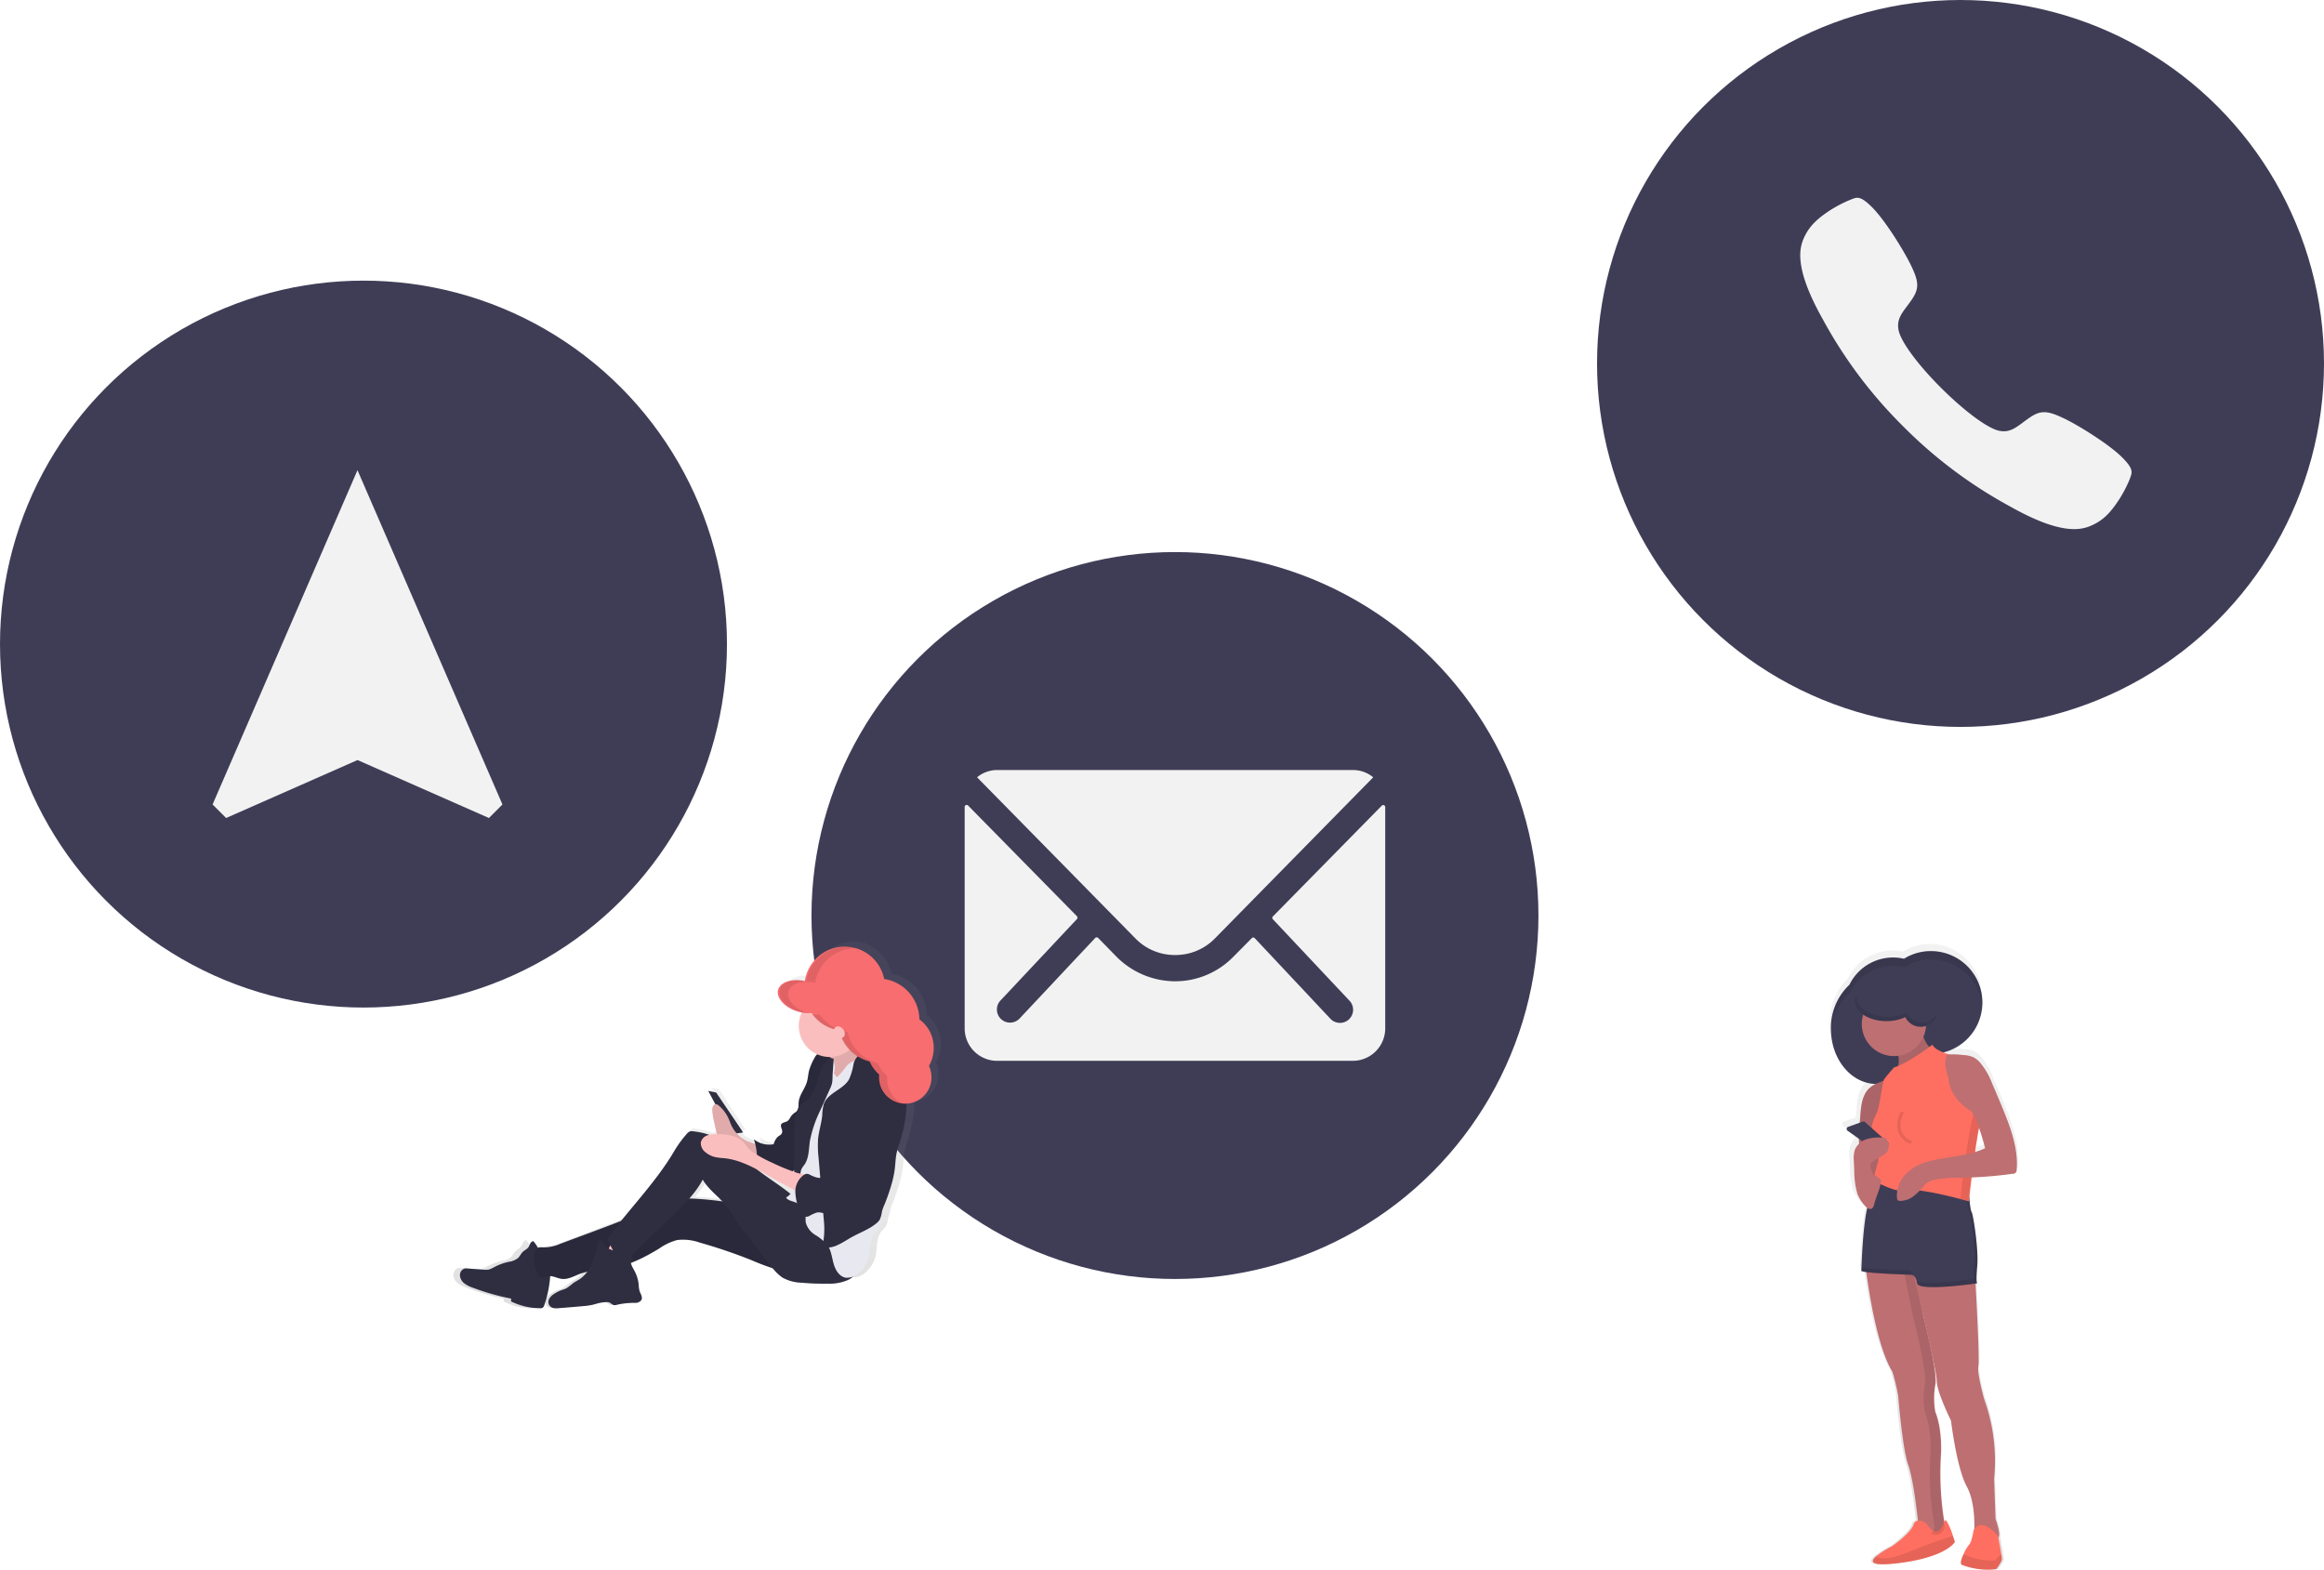 <svg xmlns="http://www.w3.org/2000/svg" xmlns:xlink="http://www.w3.org/1999/xlink" width="723.754" height="488.857" viewBox="0 0 723.754 488.857"><defs><linearGradient id="a" x1="0.5" y1="1" x2="0.5" gradientUnits="objectBoundingBox"><stop offset="0" stop-color="gray" stop-opacity="0.251"/><stop offset="0.54" stop-color="gray" stop-opacity="0.122"/><stop offset="1" stop-color="gray" stop-opacity="0.102"/></linearGradient><linearGradient id="b" x1="0.5" y1="1" x2="0.5" y2="-0.001" xlink:href="#a"/></defs><g transform="translate(-182.452 -125.88)"><circle cx="113.198" cy="113.198" r="113.198" transform="translate(679.811 125.88)" fill="#3f3d56"/><path d="M886.356,436.038c-3.941-3.941-13.419-9.886-18.119-12.106-5.424-2.6-7.418-2.559-11.256.215-3.193,2.265-5.266,4.45-8.935,3.646s-10.939-6.285-17.972-13.295-12.491-14.235-13.272-17.96,1.37-5.753,3.658-8.946c2.763-3.839,2.842-5.832.215-11.256-2.265-4.7-8.142-14.155-12.117-18.119s-4.835-3.092-7.01-2.265a40.537,40.537,0,0,0-6.421,3.4c-3.941,2.639-6.149,4.835-7.7,8.142s-3.307,9.444,5.719,25.514a142.336,142.336,0,0,0,25.027,33.373h0a142.549,142.549,0,0,0,33.486,25.072c16.058,9.06,22.207,7.259,25.514,5.719s5.5-3.726,8.131-7.7a40.013,40.013,0,0,0,3.4-6.421C889.448,440.873,890.331,439.99,886.356,436.038Z" transform="translate(-43.07 -167.766)" fill="#f2f2f2"/><circle cx="113.198" cy="113.198" r="113.198" transform="translate(435.169 297.817)" fill="#3f3d56"/><path d="M674.119,522.468l-33.894,34.483a.611.611,0,0,0,0,.883l23.781,25.287a4.092,4.092,0,1,1-5.787,5.787l-23.657-25.2a.645.645,0,0,0-.906,0l-5.764,5.82a25.332,25.332,0,0,1-18.119,7.621,25.888,25.888,0,0,1-18.436-7.836l-5.537-5.662a.646.646,0,0,0-.906,0l-23.6,25.14a4.092,4.092,0,1,1-5.786-5.787l23.69-25.23a.679.679,0,0,0,0-.883L545.3,522.412a.623.623,0,0,0-1.064.441v69a10.1,10.1,0,0,0,10.067,10.067H665.139a10.1,10.1,0,0,0,10.067-10.067V522.91a.623.623,0,0,0-1.087-.442Z" transform="translate(-61.36 -145.653)" fill="#f2f2f2"/><path d="M609.288,570.237a17.145,17.145,0,0,0,12.366-5.1l49.363-50.246a9.853,9.853,0,0,0-6.229-2.265H553.878a9.784,9.784,0,0,0-6.228,2.265l49.374,50.246A17.077,17.077,0,0,0,609.288,570.237Z" transform="translate(-60.911 -146.924)" fill="#f2f2f2"/><circle cx="113.198" cy="113.198" r="113.198" transform="translate(182.452 213.281)" fill="#3f3d56"/><path d="M370.127,430.16,325,534.276l4.213,4.213,40.926-18.051,40.926,18.051,4.213-4.213Z" transform="translate(-76.346 -157.845)" fill="#f2f2f2"/><path d="M847.251,609.63q-1.54-3.76-3.159-7.5a22.256,22.256,0,0,0-3.862-6.67,7.063,7.063,0,0,0-2.265-1.7,9.654,9.654,0,0,0-2.956-.589,23.588,23.588,0,0,0-4.643-.124c-.6-.181-1.28-.419-1.948-.691a16.171,16.171,0,0,0,12.049-15v-.691A16.137,16.137,0,0,0,824.4,560.46a15.855,15.855,0,0,0-8.437,2.412,15.14,15.14,0,0,0-16.986,8.187,18.719,18.719,0,0,0-5.775,13.929v.714c.294,8.8,5.979,15.854,13.159,16.568a7.54,7.54,0,0,0-2.084,1.393c-2.2,2.118-2.559,5.481-2.8,8.539l-.17,2.265-3.805,1.359a.7.7,0,0,0-.17,1.234l3.635,2.593v.645a2.828,2.828,0,0,0,.068.736,5.2,5.2,0,0,0-1.4,2,9.264,9.264,0,0,0-.328,3.669l.136,3.16a24.812,24.812,0,0,0,.962,7.032c.476,1.4,2.537,4.79,4.02,4.813-1.37,6.228-1.733,19.365-1.733,19.365-.17.17.306.328,1.132.464.815,6.251,3.477,23.781,8.2,31.493a66.368,66.368,0,0,1,1.778,7.655s1.348,16.658,3.125,21.607c1.517,4.213,2.718,14.609,3.046,17.621a1.732,1.732,0,0,0-1.257,1.291c-.895,2.7-6.693,6.795-6.693,6.795a28.047,28.047,0,0,0-5.005,3.2c-1.823,1.642-1.755,3.126,6.342,2.2,15.628-1.8,18.3-6.795,18.3-6.795s-.249-.838-.623-1.925a20.909,20.909,0,0,0-2.05-4.836c-.227-.215-.453.147-.725.714a96.954,96.954,0,0,1-1.065-21.867s.442-7.655-1.789-13.057a24.718,24.718,0,0,1,0-8.55c.895-3.6-3.567-21.165-3.567-21.165L819.28,662.99a3.713,3.713,0,0,1,.714,1.506l.068.26.068.374a.7.7,0,0,0,.181.351c1.744,7.248,6.523,27.326,6.523,30.27,0,3.6,4.462,12.6,4.462,12.6s1.778,14.858,4.9,20.7c2.378,4.45,2.435,10.973,2.321,13.85h0s-.532,3.7-1.427,4.6a10.939,10.939,0,0,0-1.687,2.933l-.1.215s-1.336,2.707-.442,3.159a21.935,21.935,0,0,0,10.713,1.348s1.789-2.265,1.789-3.148a14.248,14.248,0,0,0-.2-1.608c-.328-2.129-.94-5.481-.951-5.515.374-1.449-1.132-5.481-1.132-5.481l-.453-12.6a58.185,58.185,0,0,0-3.126-25.22s-2.265-8.1-1.778-10.35-.895-26.114-.895-26.114l-.136-.34a25.815,25.815,0,0,1,.136-5.062c.442-5.4-1.336-16.658-1.789-17.1a14.844,14.844,0,0,1-.634-3.726c.1-.94.407-3.692.827-7.112a127.866,127.866,0,0,0,13.159-1.132,1.642,1.642,0,0,0,1.132-.453,1.584,1.584,0,0,0,.26-.917C852.3,622.495,849.822,615.9,847.251,609.63Zm-8.98,14.28c.464-3.227.963-6.353,1.461-8.674l.068.2a63.023,63.023,0,0,1,2.151,7.134A24.254,24.254,0,0,1,838.271,623.91Z" transform="translate(-40.889 -140.589)" fill="url(#a)"/><path d="M802.37,648.784s2.673,24.042,8.459,33.384a64.784,64.784,0,0,1,1.778,7.565s1.336,16.466,3.114,21.358,3.114,18.255,3.114,18.255,6.228,7.112,8.459,1.336a93.791,93.791,0,0,1-1.336-23.147s.442-7.565-1.778-12.91a24.145,24.145,0,0,1,0-8.448c.883-3.567-3.567-20.916-3.567-20.916l-3.556-17.36Z" transform="translate(-39.004 -129.01)" fill="#be6f72"/><path d="M830.116,725.719s-2.673,4.892-18.243,6.67c-8.086.917-8.142-.544-6.319-2.174a28.174,28.174,0,0,1,4.983-3.171s5.787-4,6.67-6.67,4.009-.442,4.009-.442c4.45,6.67,5.345-1.789,6.228-.895a20.067,20.067,0,0,1,2.05,4.768C829.867,724.881,830.116,725.719,830.116,725.719Z" transform="translate(-38.856 -119.598)" fill="#ff6f61"/><path d="M830.116,725.154s-2.673,4.892-18.243,6.67c-8.086.917-8.142-.544-6.319-2.174,1.268.8,3.828,1.132,8.98-.94,7.417-3.035,12.8-4.79,14.96-5.47C829.867,724.316,830.116,725.154,830.116,725.154Z" transform="translate(-38.856 -119.032)" opacity="0.1"/><path d="M824.6,707.534s.442-7.565-1.778-12.91a24.128,24.128,0,0,1,0-8.448c.883-3.567-3.567-20.916-3.567-20.916L815.7,647.9l-3.08.181,3.522,17.179s4.451,17.349,3.567,20.916a24.138,24.138,0,0,0,0,8.448c2.265,5.345,1.778,12.91,1.778,12.91a93.79,93.79,0,0,0,1.336,23.147,3.9,3.9,0,0,1-1.291,1.834c1.654.747,3.4.713,4.405-1.834A93.793,93.793,0,0,1,824.6,707.534Z" transform="translate(-37.818 -129.01)" opacity="0.1"/><path d="M824.284,562.42a15.859,15.859,0,0,0-8.4,2.389,15.118,15.118,0,0,0-16.987,8.1,18.436,18.436,0,0,0-5.764,13.77c0,9.467,6.376,17.134,14.235,17.134,5.662,0,10.622-4.031,12.9-9.863a15.629,15.629,0,0,0,4.009.521,16.024,16.024,0,0,0,0-32.048Z" transform="translate(-40.483 -140.33)" fill="#3f3d56"/><path d="M834.33,650.65l1.336,3.556s1.336,23.589.883,25.819,1.789,10.192,1.789,10.192a56.972,56.972,0,0,1,3.114,24.914l.442,12.457s1.778,4.892.894,5.787-7.6-.793-7.6-.793.895-9.342-2.265-15.129-4.892-20.474-4.892-20.474-4.451-8.9-4.451-12.457-7.123-32.489-7.123-32.489Z" transform="translate(-37.985 -128.645)" fill="#be6f72"/><path d="M801.584,653.536s.453-16.024,2.265-20.916a33.215,33.215,0,0,0,1.982-7.1s26.94,4.87,29.171,3.092c0,0,.442,6.228.895,6.67s2.265,11.574,1.778,16.919,0,5.334,0,5.334-18.255,2.672-18.7,0-1.778-2.661-1.778-2.661S800.7,654.374,801.584,653.536Z" transform="translate(-39.46 -131.973)" fill="#3f3d56"/><g transform="translate(762.125 496.638)" opacity="0.1"><path d="M816.268,650.367s-11.256-.306-14.654-.917v.917c-.883.883,15.582,1.336,15.582,1.336a1.133,1.133,0,0,1,.611.249C817.208,650.367,816.268,650.367,816.268,650.367Z" transform="translate(-801.58 -625.442)"/><path d="M833.844,634.92c-.453-.442-.894-6.67-.894-6.67a1.916,1.916,0,0,1-.759.272c.159,1.88.464,4.768.759,5.062s2.265,11.573,1.778,16.919,0,5.334,0,5.334-14.438,2.118-17.938.7a5.369,5.369,0,0,0,.136.634c.442,2.673,18.7,0,18.7,0s-.453,0,0-5.334S834.286,635.373,833.844,634.92Z" transform="translate(-799.565 -628.25)"/><path d="M816.268,650.367s-11.256-.306-14.654-.917v.917c-.883.883,15.582,1.336,15.582,1.336a1.133,1.133,0,0,1,.611.249C817.208,650.367,816.268,650.367,816.268,650.367Z" transform="translate(-801.58 -625.442)"/><path d="M833.844,634.92c-.453-.442-.894-6.67-.894-6.67a1.916,1.916,0,0,1-.759.272c.159,1.88.464,4.768.759,5.062s2.265,11.573,1.778,16.919,0,5.334,0,5.334-14.438,2.118-17.938.7a5.369,5.369,0,0,0,.136.634c.442,2.673,18.7,0,18.7,0s-.453,0,0-5.334S834.286,635.373,833.844,634.92Z" transform="translate(-799.565 -628.25)"/></g><path d="M820.021,587.715a5.9,5.9,0,0,0,1.7,2.2,3.806,3.806,0,0,0,1.6.691c-1,.578-2.083,1.008-3.08,1.586a54.782,54.782,0,0,0-4.53,3.4,9.215,9.215,0,0,1-5.2,2.016,6.365,6.365,0,0,0,.724-6.33,5.908,5.908,0,0,1-.793-2.2c0-1.28,1.132-2.265,2.185-2.944.849-.578,1.721-1.133,2.6-1.687.691-.43,1.733-1.336,2.6-1.3s.974.8,1.132,1.6A12.559,12.559,0,0,0,820.021,587.715Z" transform="translate(-37.97 -137.586)" fill="#be6f72"/><path d="M820.021,587.715a5.9,5.9,0,0,0,1.7,2.2,3.806,3.806,0,0,0,1.6.691c-1,.578-2.083,1.008-3.08,1.586a54.782,54.782,0,0,0-4.53,3.4,9.215,9.215,0,0,1-5.2,2.016,6.365,6.365,0,0,0,.724-6.33,5.908,5.908,0,0,1-.793-2.2c0-1.28,1.132-2.265,2.185-2.944.849-.578,1.721-1.133,2.6-1.687.691-.43,1.733-1.336,2.6-1.3s.974.8,1.132,1.6A12.559,12.559,0,0,0,820.021,587.715Z" transform="translate(-37.97 -137.586)" opacity="0.1"/><circle cx="10.237" cy="10.237" r="10.237" transform="translate(781.499 455.916)" fill="#be6f72"/><path d="M842.373,730.878c0,.895-1.778,3.114-1.778,3.114a22.038,22.038,0,0,1-10.679-1.336c-.894-.442.442-3.114.442-3.114l.1-.215a10.8,10.8,0,0,1,1.687-2.9c.883-.883,1.416-4.53,1.416-4.53,2.763-4.53,7.667,1.959,7.667,1.959s.623,3.4.951,5.458A15.571,15.571,0,0,1,842.373,730.878Z" transform="translate(-36.491 -119.423)" fill="#ff6f61"/><path d="M842.373,729.826c0,.894-1.778,3.114-1.778,3.114a22.038,22.038,0,0,1-10.679-1.336c-.894-.442.442-3.114.442-3.114l.1-.215a21.518,21.518,0,0,0,9.694,1.993l2.027-2.027C842.294,729,842.373,729.6,842.373,729.826Z" transform="translate(-36.491 -118.37)" opacity="0.1"/><circle cx="10.011" cy="10.011" r="10.011" transform="translate(762.265 434.773)" fill="#be6f72"/><path d="M803.279,600.453c-2.2,2.095-2.56,5.413-2.786,8.437l-.34,4.428a22.32,22.32,0,0,0-.079,3.59c0,.736.181,1.484.249,2.265s.091,1.767.1,2.661v6.546a7.721,7.721,0,0,0,.725,3.929,2.673,2.673,0,0,0,3.4,1.223,3.873,3.873,0,0,0,1.4-2.174,33.8,33.8,0,0,0,2.265-8.289c.091-.985.1-1.97.193-2.956s.26-2.016.408-3.012c.634-4.167.917-8.38,1.2-12.581.079-1.246,1.2-6.149-.43-6.693-.793-.26-2.435.555-3.193.827A8.988,8.988,0,0,0,803.279,600.453Z" transform="translate(-38.688 -135.648)" fill="#be6f72"/><path d="M803.279,600.453c-2.2,2.095-2.56,5.413-2.786,8.437l-.34,4.428a22.32,22.32,0,0,0-.079,3.59c0,.736.181,1.484.249,2.265s.091,1.767.1,2.661v6.546a7.721,7.721,0,0,0,.725,3.929,2.673,2.673,0,0,0,3.4,1.223,3.873,3.873,0,0,0,1.4-2.174,33.8,33.8,0,0,0,2.265-8.289c.091-.985.1-1.97.193-2.956s.26-2.016.408-3.012c.634-4.167.917-8.38,1.2-12.581.079-1.246,1.2-6.149-.43-6.693-.793-.26-2.435.555-3.193.827A8.988,8.988,0,0,0,803.279,600.453Z" transform="translate(-38.688 -135.648)" opacity="0.1"/><path d="M823.45,588.16s-7.565,5.787-12.015,7.123c0,0-2.639,3.012-3.091,3.737s-1.359,8.72-2.265,10.509-3.114,5.787,0,9.784c0,0,.883,4.009.442,5.345s-2.061,6.228-.589,6.455,5.934,3.329,9.931,2.446,18.923,3.4,18.923,3.4,2.469-22.932,4.258-26.986l-4.009-1.336s-11.12-6.67-4.45-16.907C830.573,591.727,824.322,590.391,823.45,588.16Z" transform="translate(-39.18 -136.921)" fill="#ff6f61"/><path d="M796.873,612.167l9.2,6.511a.679.679,0,0,0,.8,0l2.491-1.869a.7.7,0,0,0,0-1.064l-7.078-6.285a.68.68,0,0,0-.691-.136l-4.541,1.631a.691.691,0,0,0-.181,1.212Z" transform="translate(-39.041 -134.124)" fill="#3f3d56"/><path d="M799.705,631.2a24.651,24.651,0,0,1-.963-6.942l-.136-3.137a9.058,9.058,0,0,1,.328-3.624,5.922,5.922,0,0,1,3.816-3.341,13.182,13.182,0,0,1,5.2-.374,1.338,1.338,0,0,1,.668.181,1.245,1.245,0,0,1,.362.612,4.1,4.1,0,0,1,.2,3.272,3.393,3.393,0,0,1-1.042,1.076c-1.235.883-2.673,1.472-3.839,2.435a1.393,1.393,0,0,0-.521.657,1.532,1.532,0,0,0,0,.714,11.416,11.416,0,0,0,.589,1.823,1.8,1.8,0,0,0,.51.77c.215.181.5.249.725.419.487.4,1.506.917,1.45,1.54-.17,2.265-1.529,4.8-2.061,7.044C803.974,638.707,800.362,633.113,799.705,631.2Z" transform="translate(-38.818 -133.542)" fill="#be6f72"/><g transform="translate(773.671 472.382)" opacity="0.1"><path d="M812.229,628.263h-.249a7.625,7.625,0,0,0,2.91,0h.283a10.19,10.19,0,0,0-2.944,0Z" transform="translate(-811.98 -604.006)"/><path d="M833.341,606.83c-1.6,3.59-3.952,23.034-4.371,26.9,1.563.408,2.593.7,2.593.7s2.446-22.875,4.235-26.929Z" transform="translate(-809.73 -606.83)"/></g><path d="M830.607,603.038a3.4,3.4,0,0,0,1.461,2.208,19.605,19.605,0,0,1,2.593,2.627,18.6,18.6,0,0,1,2.571,5.153,63.169,63.169,0,0,1,2.141,7.044c-5.662,2.627-12.094,2.5-18.119,4.235a14.462,14.462,0,0,0-6.795,4.02,9.365,9.365,0,0,0-2.5,7.372.961.961,0,0,0,.136.442.951.951,0,0,0,.793.317,6.794,6.794,0,0,0,4.156-1.427,19.77,19.77,0,0,0,3.182-3.126,5.118,5.118,0,0,1,2.265-1.676c3.273-1,6.794-.94,10.192-1a128.421,128.421,0,0,0,15.186-1.2,1.223,1.223,0,0,0,1.359-1.359c.5-6.682-1.982-13.2-4.53-19.4q-1.529-3.726-3.148-7.417a21.969,21.969,0,0,0-3.85-6.591,6.8,6.8,0,0,0-2.265-1.676,9.576,9.576,0,0,0-3.035-.566,21.515,21.515,0,0,0-4.972-.091,10.593,10.593,0,0,0-.476,2.571c.091,3.058,1.427,5.923,2.741,8.686C829.859,602.607,830.347,602.63,830.607,603.038Z" transform="translate(-38.715 -136.567)" fill="#be6f72"/><path d="M812.542,606.67A8.3,8.3,0,0,0,811.41,611a5.831,5.831,0,0,0,.283,1.767,5.73,5.73,0,0,0,3.612,3.4" transform="translate(-37.59 -134.47)" fill="none" stroke="#000" stroke-miterlimit="10" stroke-width="1" opacity="0.1"/><path d="M819.9,574.237a5.194,5.194,0,0,0-1.642.26c-1.484-2.265-4.972-3.828-9.059-3.828-5.413,0-9.8,2.8-9.8,6.24s4.383,6.228,9.8,6.228a13.78,13.78,0,0,0,5.877-1.246,5.334,5.334,0,1,0,4.8-7.655Z" transform="translate(-39.261 -139.237)" fill="#3f3d56"/><path d="M820.341,583.079a5.323,5.323,0,0,1-4.8-3.025,13.779,13.779,0,0,1-5.877,1.247c-5.4,0-9.784-2.786-9.784-6.228a3.7,3.7,0,0,1,0-.623,4.225,4.225,0,0,0-.5,1.959c0,3.4,4.383,6.228,9.8,6.228a13.782,13.782,0,0,0,5.877-1.246,5.334,5.334,0,0,0,10.045-1.325A5.311,5.311,0,0,1,820.341,583.079Z" transform="translate(-39.259 -138.737)" opacity="0.1"/><path d="M798.911,575.533a15.118,15.118,0,0,1,16.986-8.1,16.013,16.013,0,0,1,24.37,12.3V578.4a16.013,16.013,0,0,0-24.426-13.589,15.118,15.118,0,0,0-16.986,8.1,18.436,18.436,0,0,0-5.764,13.771v1.336A18.119,18.119,0,0,1,798.911,575.533Z" transform="translate(-40.487 -140.33)" opacity="0.1"/><path d="M547.756,591.629a11.109,11.109,0,0,0-4.428-8.969,13.023,13.023,0,0,0-10.883-12.774,13,13,0,0,0-8.663-9.682h0a11.064,11.064,0,0,0-1.608-.374h-1.914a12.751,12.751,0,0,0-12.321,10.894c-3.975-.917-7.61.272-8.278,2.786a3.4,3.4,0,0,0,.113,2.016c.68,1.948,2.888,3.816,5.843,4.734l.385.113.578.147h.124a10.013,10.013,0,0,0-.951,4.292,9.9,9.9,0,0,0,5.334,8.833l-.26.159a3.533,3.533,0,0,0-.861,1.2,17.957,17.957,0,0,0-1.665,4.009c-.283,1.2-.329,2.446-.68,3.635-.657,2.185-2.333,4.031-2.525,6.307-.091,1.019.079,2.265-.646,2.922a3.517,3.517,0,0,1-.578.408,4.679,4.679,0,0,0-1.257,1.325,4.4,4.4,0,0,1-.883,1.268c-.657.487-1.733.442-2.05,1.2s.51,1.653.317,2.48-.895.985-1.4,1.45a5.04,5.04,0,0,0-1.212,2.265,7.428,7.428,0,0,1-6.115-1.562,11.426,11.426,0,0,1,.634,2.265,9.921,9.921,0,0,0-3.3-1.653,10.4,10.4,0,0,1-3.511-2.6l1.88-.261-8.3-12.672-2.457-.509,2.2,4.224a1.347,1.347,0,0,0-.747.895,3.835,3.835,0,0,0-.079,1.438,25.743,25.743,0,0,0,.566,3.4l.634,2.967c.057.272.124.555.2.827a7.808,7.808,0,0,0-2.457.272,21.387,21.387,0,0,0-5.107-1.212,2.83,2.83,0,0,0-1.133,0,2.93,2.93,0,0,0-1.076.872,34.827,34.827,0,0,0-3.794,5.345c-4.53,7.768-10.43,14.552-16.013,21.573-3.85,1.563-7.734,3.046-11.619,4.53l-8.357,3.193a12.67,12.67,0,0,1-5.187,1.132c-.793,0-1.778-.17-2.265.51a4.768,4.768,0,0,0-.51,1.133l-.861.09h0a9.9,9.9,0,0,0-2-3.692,1.268,1.268,0,0,0-.94.725c-.2.374-.328.781-.566,1.132-.442.657-1.223.974-1.778,1.529s-.906,1.416-1.518,1.982a6,6,0,0,1-2.842,1.133,17.93,17.93,0,0,0-4.45,1.687,7.18,7.18,0,0,1-1.642.759,6.162,6.162,0,0,1-1.936.068l-4.416-.328a3.486,3.486,0,0,0-1.189.057,2.265,2.265,0,0,0-1.4,2.265,3.568,3.568,0,0,0,1.4,2.435,8.992,8.992,0,0,0,2.514,1.3A73.782,73.782,0,0,0,411.626,671v.895a20.1,20.1,0,0,0,9.059,2.152,1.405,1.405,0,0,0,.68-.124,1.5,1.5,0,0,0,.566-.883,36.434,36.434,0,0,0,1.766-8.674h0a4.53,4.53,0,0,0,1.6-.408c1.517-.419,3.035.623,4.609.793,1.936.215,3.726-.917,5.56-1.608l.793-.261a8.7,8.7,0,0,1-1.835,1.755c-.759.543-1.608.951-2.344,1.517a16.157,16.157,0,0,1-1.993,1.54,12.526,12.526,0,0,1-1.529.589,10.086,10.086,0,0,0-2.186,1.132,4.426,4.426,0,0,0-1.483,1.45,2.175,2.175,0,0,0-.125,2.038,2.152,2.152,0,0,0,1.461,1.019,5.983,5.983,0,0,0,1.8,0c2.4-.181,4.79-.4,7.18-.611a19.127,19.127,0,0,0,3-.43c.521-.125,1.042-.294,1.563-.442a13.941,13.941,0,0,1,2.729-.408,2.266,2.266,0,0,1,.793.079c.555.181.951.747,1.518.861a2.267,2.267,0,0,0,1.132-.147,25.246,25.246,0,0,1,5.311-.566,2.192,2.192,0,0,0,2.061-.917c.362-.725-.294-1.891-.589-2.854a8.731,8.731,0,0,1-.249-1.88,11.767,11.767,0,0,0-1.314-4.462,11.652,11.652,0,0,1-.985-2.038,51.5,51.5,0,0,0,9.773-4.96,17.475,17.475,0,0,1,5.572-2.684,15.154,15.154,0,0,1,7,.815,159.219,159.219,0,0,1,16.047,5.594c2.5,1.031,4.994,2.118,7.576,2.9a11.82,11.82,0,0,0,2.7,2.616,12.459,12.459,0,0,0,5.832,1.6,76.481,76.481,0,0,0,8.21.306,13.85,13.85,0,0,0,6.115-1.132,6.278,6.278,0,0,0,1.28-.849,5.073,5.073,0,0,0,4.031-1.483,9.772,9.772,0,0,0,3.069-4.847c.668-2.582.159-5.662,1.744-7.723.419-.566.974-1.019,1.393-1.585a4.462,4.462,0,0,0,.725-2.616.529.529,0,0,1,.068-.1,9.585,9.585,0,0,0,.68-2.6,14.918,14.918,0,0,1,.736-2.061,63.584,63.584,0,0,0,2.106-6.1,35.624,35.624,0,0,0,.974-4.19c.17-1.132.272-2.265.362-3.4a21.1,21.1,0,0,1,1.031-5.243,42.671,42.671,0,0,0,2.378-12.547v-.249a8.414,8.414,0,0,0,7.451-8.561,8.934,8.934,0,0,0-.781-3.658,11.323,11.323,0,0,0,1.518-5.708Zm-40.518,49.227c.125.442.272.872.419,1.3-.668-.646-1.314-1.314-1.982-1.97.26.091.532.17.781.272a4.209,4.209,0,0,1,.747.4Zm-3.2-2.174c-3.918-3.4-8.448-6.036-12.457-9.331,2.186,1.076,4.315,2.333,6.421,3.533q3.748,2.14,7.6,4.111a6.221,6.221,0,0,1-1.6,1.687Zm1.665-8.561.193-.193v1.348l-1.053-.363a9.4,9.4,0,0,0,.827-.793Zm-34.46,9.173a32.42,32.42,0,0,0,4.167-5.945c1.552,2.706,4.077,4.666,6.217,6.942C478.168,639.848,474.7,639.474,471.237,639.293Z" transform="translate(-72.303 -140.673)" fill="url(#b)"/><path d="M415.35,438.25l2.469.5,8.414,12.445-3.7.5Z" transform="translate(-12.335 27.393)" fill="#2f2e41"/><path d="M414.49,645.475a48.451,48.451,0,0,0,2.469,6.421,61.143,61.143,0,0,0,8.21-2.344,25.853,25.853,0,0,0-1.71-2.265,8.447,8.447,0,0,0-2.322-1.778,6.388,6.388,0,0,0-2.82,0C417.049,645.475,415.77,645.5,414.49,645.475Z" transform="translate(-68.405 -129.347)" fill="#fbbebe"/><path d="M423.623,649.21a5.119,5.119,0,0,1-2.808-3.193,10.281,10.281,0,0,0-2.14-3.816,1.223,1.223,0,0,0-.951.713c-.2.362-.328.77-.555,1.132-.453.646-1.246.963-1.812,1.506s-.906,1.393-1.517,1.948a6.024,6.024,0,0,1-2.865,1.132,18.591,18.591,0,0,0-4.53,1.664,7.816,7.816,0,0,1-1.665.748,6.589,6.589,0,0,1-1.948,0l-4.462-.317a3.484,3.484,0,0,0-1.132,0,2.163,2.163,0,0,0-1.416,2.265,3.4,3.4,0,0,0,1.416,2.4,9.4,9.4,0,0,0,2.537,1.291,74.619,74.619,0,0,0,11.958,3.4v.883a20.7,20.7,0,0,0,9.116,2.117,1.539,1.539,0,0,0,.68-.113,1.5,1.5,0,0,0,.566-.883,35.332,35.332,0,0,0,1.869-9.694,7.724,7.724,0,0,0-.193-2.5c-.249-.8.589-.464-.181-.781" transform="translate(-70.119 -129.765)" fill="#2f2e41"/><path d="M506.2,633.953c-13.227.793-26.3-3.08-39.544-3.488a19.3,19.3,0,0,0-4.915.306,24.762,24.762,0,0,0-4.869,1.891c-7.1,3.307-14.45,6.047-21.788,8.776l-8.437,3.137a12.772,12.772,0,0,1-5.221,1.133c-.8,0-1.789-.17-2.265.5-1.37,2.038-.725,5.017.181,7.3.294.736.793,1.54,1.585,1.619a4.606,4.606,0,0,0,1.608-.408c1.529-.408,3.058.623,4.643.793,1.948.2,3.76-.906,5.606-1.585,3.058-1.132,6.387-1.132,9.6-1.631,5.379-.895,10.373-3.4,15.039-6.24a17.553,17.553,0,0,1,5.606-2.65,15.517,15.517,0,0,1,7.055.8,161.944,161.944,0,0,1,16.182,5.5,75.425,75.425,0,0,0,8.448,3.091,30.575,30.575,0,0,0,18.946-1.133c2.118-.838,4.416-2.265,4.53-4.6.079-1.3-.94-2.446-1.608-3.567-.43-.713-.872-1.427-1.336-2.118C512.984,638.109,510.221,633.715,506.2,633.953Z" transform="translate(-69.69 -131.324)" fill="#2f2e41"/><path d="M506.2,633.953c-13.227.793-26.3-3.08-39.544-3.488a19.3,19.3,0,0,0-4.915.306,24.762,24.762,0,0,0-4.869,1.891c-7.1,3.307-14.45,6.047-21.788,8.776l-8.437,3.137a12.772,12.772,0,0,1-5.221,1.133c-.8,0-1.789-.17-2.265.5-1.37,2.038-.725,5.017.181,7.3.294.736.793,1.54,1.585,1.619a4.606,4.606,0,0,0,1.608-.408c1.529-.408,3.058.623,4.643.793,1.948.2,3.76-.906,5.606-1.585,3.058-1.132,6.387-1.132,9.6-1.631,5.379-.895,10.373-3.4,15.039-6.24a17.553,17.553,0,0,1,5.606-2.65,15.517,15.517,0,0,1,7.055.8,161.944,161.944,0,0,1,16.182,5.5,75.425,75.425,0,0,0,8.448,3.091,30.575,30.575,0,0,0,18.946-1.133c2.118-.838,4.416-2.265,4.53-4.6.079-1.3-.94-2.446-1.608-3.567-.43-.713-.872-1.427-1.336-2.118C512.984,638.109,510.221,633.715,506.2,633.953Z" transform="translate(-69.69 -131.324)" opacity="0.1"/><path d="M436.92,646.644q3.1,1.053,6.262,1.948c1.132-1.936,3.4-3.284,3.884-5.5a.521.521,0,0,0,0-.294.543.543,0,0,0-.238-.215,11.868,11.868,0,0,0-4.915-1.438c-1.359-.079-1.982,1.336-2.593,2.333C439.083,643.915,437.475,646.859,436.92,646.644Z" transform="translate(-66.667 -129.905)" fill="#fbbebe"/><path d="M441.872,645.147a4.529,4.529,0,0,1-3.046-2c-.283-.51-.6-1.2-1.189-1.132s-.781.68-.906,1.211a33.966,33.966,0,0,1-1.71,5.878,11.028,11.028,0,0,1-3.658,4.813c-.77.532-1.619.929-2.378,1.495a16.321,16.321,0,0,1-2,1.517,11.922,11.922,0,0,1-1.54.566,10.654,10.654,0,0,0-2.2,1.133,4.356,4.356,0,0,0-1.506,1.438,2.072,2.072,0,0,0-.113,2,2.14,2.14,0,0,0,1.461,1,6.151,6.151,0,0,0,1.823,0c2.412-.17,4.824-.385,7.236-.6a20.891,20.891,0,0,0,3.024-.419l1.574-.43a12.535,12.535,0,0,1,2.752-.408,2.144,2.144,0,0,1,.8.079c.555.181.951.736,1.529.849a2.557,2.557,0,0,0,1.132-.147,25.006,25.006,0,0,1,5.356-.555,2.261,2.261,0,0,0,2.084-.906c.453-.883-.294-1.869-.6-2.82a9.059,9.059,0,0,1-.249-1.846,11.254,11.254,0,0,0-1.325-4.394c-.611-1.132-1.449-2.378-1.019-3.578a3.4,3.4,0,0,0,.407-1.235C447.443,644.706,442.982,645.4,441.872,645.147Z" transform="translate(-68.182 -129.79)" fill="#2f2e41"/><path d="M479.723,616.16a10.328,10.328,0,0,1-5.277-5.232c-.215-.5-.4-1.03-.612-1.529a11.62,11.62,0,0,0-3.148-4.382,1.551,1.551,0,0,0-1.132-.487,1.235,1.235,0,0,0-.849.917,3.5,3.5,0,0,0-.09,1.416,25.226,25.226,0,0,0,.566,3.307l.646,2.922a6.407,6.407,0,0,0,.4,1.3,4.527,4.527,0,0,0,1.076,1.28c.589.544,1.189,1.064,1.789,1.585a6.152,6.152,0,0,0,1.132.781,6.583,6.583,0,0,0,2,.589,17.055,17.055,0,0,1,7.519,2.9v-2.174a2.876,2.876,0,0,0-.566-1.574A10.045,10.045,0,0,0,479.723,616.16Z" transform="translate(-64.321 -134.753)" fill="#fbbebe"/><path d="M479.723,616.16a10.328,10.328,0,0,1-5.277-5.232c-.215-.5-.4-1.03-.612-1.529a11.62,11.62,0,0,0-3.148-4.382,1.551,1.551,0,0,0-1.132-.487,1.235,1.235,0,0,0-.849.917,3.5,3.5,0,0,0-.09,1.416,25.226,25.226,0,0,0,.566,3.307l.646,2.922a6.407,6.407,0,0,0,.4,1.3,4.527,4.527,0,0,0,1.076,1.28c.589.544,1.189,1.064,1.789,1.585a6.152,6.152,0,0,0,1.132.781,6.583,6.583,0,0,0,2,.589,17.055,17.055,0,0,1,7.519,2.9v-2.174a2.876,2.876,0,0,0-.566-1.574A10.045,10.045,0,0,0,479.723,616.16Z" transform="translate(-64.321 -134.753)" opacity="0.1"/><ellipse cx="3.216" cy="3.239" rx="3.216" ry="3.239" transform="translate(437.58 452.575)" fill="#2f2e41"/><path d="M503.042,590.491a3.476,3.476,0,0,0-2.537.363,3.523,3.523,0,0,0-.872,1.189,17.27,17.27,0,0,0-1.676,3.941c-.283,1.132-.328,2.412-.691,3.578-.657,2.152-2.344,3.975-2.537,6.217-.091,1.008.079,2.186-.657,2.865a4.15,4.15,0,0,1-.578.419,4.352,4.352,0,0,0-1.268,1.3,4.265,4.265,0,0,1-.895,1.234c-.657.487-1.744.442-2.061,1.132s.51,1.631.317,2.446-.906.974-1.416,1.427a4.948,4.948,0,0,0-1.223,2.265,7.554,7.554,0,0,1-6.16-1.529,19.614,19.614,0,0,1,.963,7.044,2.877,2.877,0,0,1-.566,2.174,39.235,39.235,0,0,1,7.553,1.314,5.21,5.21,0,0,0,3.3,0,5.5,5.5,0,0,0,1.517-1.2c1.359-1.382,2.786-2.888,3.114-4.8a28.22,28.22,0,0,0,.057-3.25,18.323,18.323,0,0,1,.827-3.952,47.028,47.028,0,0,0,1.438-8.131c.147-1.7,1.619-3.057,2.389-4.53,1.45-2.865,2.944-5.843,3.046-9.059C504.469,591.907,504.107,590.6,503.042,590.491Z" transform="translate(-63.549 -136.625)" fill="#2f2e41"/><path d="M503.042,590.491a3.476,3.476,0,0,0-2.537.363,3.523,3.523,0,0,0-.872,1.189,17.27,17.27,0,0,0-1.676,3.941c-.283,1.132-.328,2.412-.691,3.578-.657,2.152-2.344,3.975-2.537,6.217-.091,1.008.079,2.186-.657,2.865a4.15,4.15,0,0,1-.578.419,4.352,4.352,0,0,0-1.268,1.3,4.265,4.265,0,0,1-.895,1.234c-.657.487-1.744.442-2.061,1.132s.51,1.631.317,2.446-.906.974-1.416,1.427a4.948,4.948,0,0,0-1.223,2.265,7.554,7.554,0,0,1-6.16-1.529,19.614,19.614,0,0,1,.963,7.044,2.877,2.877,0,0,1-.566,2.174,39.235,39.235,0,0,1,7.553,1.314,5.21,5.21,0,0,0,3.3,0,5.5,5.5,0,0,0,1.517-1.2c1.359-1.382,2.786-2.888,3.114-4.8a28.22,28.22,0,0,0,.057-3.25,18.323,18.323,0,0,1,.827-3.952,47.028,47.028,0,0,0,1.438-8.131c.147-1.7,1.619-3.057,2.389-4.53,1.45-2.865,2.944-5.843,3.046-9.059C504.469,591.907,504.107,590.6,503.042,590.491Z" transform="translate(-63.549 -136.625)" opacity="0.1"/><path d="M505.5,639.186c-2.752-1.314-4.768-3.748-7-5.843-4.247-4-9.445-6.794-13.918-10.565-2.967-2.48-5.662-5.368-8.867-7.451a22.159,22.159,0,0,0-9.5-3.318,2.53,2.53,0,0,0-1.133,0,2.605,2.605,0,0,0-1.076.849,34.234,34.234,0,0,0-3.839,5.266c-5.662,9.626-13.714,17.711-20.384,26.657a1.7,1.7,0,0,0-.328.634,1.574,1.574,0,0,0,.249.985l1.359,2.65c.759,1.495,1.982,3.227,3.612,2.933a3.952,3.952,0,0,0,1.891-1.212l6.092-5.832,6.387-6.1c3.737-3.567,7.542-7.225,9.988-11.8,1.9,3.307,5.288,5.47,7.6,8.493.883,1.132,1.608,2.412,2.4,3.635,1.257,1.948,2.7,3.782,4.122,5.662l7.327,9.342a14.017,14.017,0,0,0,3.4,3.4,12.967,12.967,0,0,0,5.877,1.574,77.685,77.685,0,0,0,8.278.295,14.272,14.272,0,0,0,6.172-1.133,5.594,5.594,0,0,0,3.341-4.971,7.291,7.291,0,0,0-1.053-3.091C513.85,645.516,510.43,641.53,505.5,639.186Z" transform="translate(-67.725 -133.772)" fill="#2f2e41"/><ellipse cx="2.48" cy="2.491" rx="2.48" ry="2.491" transform="translate(440.195 455.565)" fill="#e8e8f0"/><path d="M503.867,593.44a4.767,4.767,0,0,1,.272,3.578,14.519,14.519,0,0,1-1.6,3.3,15.684,15.684,0,0,1-2.072,2.944c3.828.181,7.531-1.314,10.894-3.126,2.718-1.461,5.424-3.261,6.874-5.991a3.17,3.17,0,0,1-2.537-.476,9.065,9.065,0,0,1-1.936-1.8l-1.914-2.152a8.608,8.608,0,0,1-1.132-1.552,4.281,4.281,0,0,1-.51-2.5,14.576,14.576,0,0,1-2.537,2.106c-1.37.895-2.876,1.54-4.258,2.423-.476.317-1.563.815-1.28,1.45S503.482,592.76,503.867,593.44Z" transform="translate(-61.923 -137.252)" fill="#fbbebe"/><path d="M503.867,593.44a4.767,4.767,0,0,1,.272,3.578,14.519,14.519,0,0,1-1.6,3.3,15.684,15.684,0,0,1-2.072,2.944c3.828.181,7.531-1.314,10.894-3.126,2.718-1.461,5.424-3.261,6.874-5.991a3.17,3.17,0,0,1-2.537-.476,9.065,9.065,0,0,1-1.936-1.8l-1.914-2.152a8.608,8.608,0,0,1-1.132-1.552,4.281,4.281,0,0,1-.51-2.5,14.576,14.576,0,0,1-2.537,2.106c-1.37.895-2.876,1.54-4.258,2.423-.476.317-1.563.815-1.28,1.45S503.482,592.76,503.867,593.44Z" transform="translate(-61.923 -137.252)" opacity="0.1"/><path d="M505.273,592.907a3.228,3.228,0,0,0,0,3.737c.113.136.521.985.691,1a.623.623,0,0,0,.43-.226,28.4,28.4,0,0,0,2.424-2.888,5.39,5.39,0,0,1,3.08-2.016,6.659,6.659,0,0,1,4.247,1.325,4.029,4.029,0,0,1,1.461,1.132,3.955,3.955,0,0,1,.476,1.619,78.051,78.051,0,0,1,.43,10.294,40.564,40.564,0,0,1-.487,7.417c-.249,1.257-.611,2.491-.781,3.771a24.077,24.077,0,0,0-.159,3.4V626.2a12.45,12.45,0,0,0,.181,2.593c.227,1.03.714,1.993,1.042,3a19.629,19.629,0,0,1,.691,3.544l.645,4.892c.2,1.54.362,3.227-.577,4.53-.419.555-.974,1.008-1.4,1.563-1.6,2.084-1.132,5.062-1.755,7.61a9.489,9.489,0,0,1-3.1,4.756,5.13,5.13,0,0,1-4.088,1.461c-1.993-.374-3.182-2.446-3.726-4.405s-.736-4.088-1.914-5.742a15.231,15.231,0,0,0-3.782-3.16,6.533,6.533,0,0,1-2.956-3.839c-.125-.713,0-1.45-.125-2.174a5.13,5.13,0,0,0-3.159-4.156c-1.019-.4-2.265-.544-2.854-1.472a6.874,6.874,0,0,0,2.978-4,20.528,20.528,0,0,0,.725-5.051l.34-5.662c.159-2.548.227-5.062,1.348-7.35.5-1.019,1.132-1.982,1.642-2.989a32.448,32.448,0,0,0,1.755-4.383c.815-2.333,1.631-4.666,2.356-7.021a13.225,13.225,0,0,1,1.291-3.273C503.246,594.413,504.129,593.133,505.273,592.907Z" transform="translate(-62.95 -136.346)" fill="#e8e8f0"/><path d="M492.379,629.99h1.506l.317-2.265a4.72,4.72,0,0,1,.317-1.325,7.928,7.928,0,0,1,.872-1.268c1.472-2.1,1.37-4.87,1.733-7.417a37.742,37.742,0,0,1,3.307-9.694l2.922-6.512a9,9,0,0,0,.634-1.665,9.982,9.982,0,0,0,.181-1.925c0-1.008.317-4.677.351-5.662,0-.374-.827-.17-1-.5-.362-.725-.861,1.234-1.552,1.665a3.805,3.805,0,0,0-1.348,1.97c-.634,1.631-1.019,3.4-1.608,5.017a10.245,10.245,0,0,1-2.729,4.439c-.6.521-1.291.94-1.857,1.506-1.812,1.789-1.993,4.632-2.05,7.191C492.334,615.109,492.039,629.99,492.379,629.99Z" transform="translate(-62.448 -136.466)" fill="#2f2e41"/><path d="M513.107,590.488a5.141,5.141,0,0,0-2.684,3.68,18.612,18.612,0,0,1-1.359,4.53c-1.834,3.193-6.511,4.122-7.814,7.576a13.921,13.921,0,0,0-.521,3.567c-.227,2.48-1.042,4.87-1.291,7.338a32.7,32.7,0,0,0,.136,5.764l1.642,19.5a26.048,26.048,0,0,1-.487,8.584,8.267,8.267,0,0,0,4.915-.815c1.529-.7,2.933-1.665,4.416-2.48,2.537-1.4,5.345-2.389,7.576-4.258a4.633,4.633,0,0,0,1.019-1.132,9.8,9.8,0,0,0,.679-2.559,13.8,13.8,0,0,1,.736-2.016,59.371,59.371,0,0,0,2.129-6.025,34.6,34.6,0,0,0,.974-4.122c.181-1.132.283-2.265.374-3.4a19.941,19.941,0,0,1,1.042-5.152,41.5,41.5,0,0,0,2.389-12.366,6.461,6.461,0,0,0-.125-1.812,9.691,9.691,0,0,0-1-2.073c-.679-1.28-1.132-2.684-1.721-3.986a19.6,19.6,0,0,0-6.693-7.032C516.13,590.907,514.59,589.956,513.107,590.488Z" transform="translate(-62.21 -136.633)" fill="#2f2e41"/><path d="M483.364,619.339a11.81,11.81,0,0,1-3.114-2.367c-.408-.475-.747-1.008-1.132-1.483a7.714,7.714,0,0,0-3.918-2.265,19.132,19.132,0,0,0-4.53-.442,8.219,8.219,0,0,0-3.024.362,3.081,3.081,0,0,0-2,2.152,3.567,3.567,0,0,0,1.529,3.171,7.2,7.2,0,0,0,3.046,1.472,24.292,24.292,0,0,0,2.752.328c5.413.566,10.249,3.511,14.993,6.195q6.251,3.556,12.751,6.613a26.5,26.5,0,0,0,.215-3.907c0-.974-.079-2.469-1-3.046a20.02,20.02,0,0,0-4.054-1.212,63.814,63.814,0,0,1-8.165-3.307A40.673,40.673,0,0,1,483.364,619.339Z" transform="translate(-64.931 -133.663)" fill="#fbbebe"/><ellipse cx="9.648" cy="9.705" rx="9.648" ry="9.705" transform="translate(431.205 435.668)" fill="#fbbebe"/><path d="M516.712,600.324a15.471,15.471,0,0,0-1.869,3.5c-1.132,2.446-3.058,4.53-4,7.123s-.951,5.923-2.888,8.04a2.821,2.821,0,0,0-.849,1.223,5.862,5.862,0,0,1-.091.883c-.283.77-1.54.8-1.778,1.6-.068.227,0,.476-.113.7-.193.509-.872.589-1.314.895-.94.634-.747,2.106-1.416,3.024a2.548,2.548,0,0,1-2.412.849,8.49,8.49,0,0,1-2.5-.94,2.416,2.416,0,0,0-.906-.283,1.867,1.867,0,0,0-1.042.362,6.421,6.421,0,0,0-2.6,5.492,17.944,17.944,0,0,0,1.495,6.149,2.47,2.47,0,0,0,.487.917,2.163,2.163,0,0,0,2.4.181,11.313,11.313,0,0,1,2.344-1.053c1.495-.272,2.956.759,4.473.668a6.219,6.219,0,0,0,3.012-1.325,16.648,16.648,0,0,0,4.054-3.4c.657-.872,1.132-1.857,1.721-2.786a35.727,35.727,0,0,1,2.435-3.25l5.571-6.795a15.637,15.637,0,0,0,1.495-2.061,14.532,14.532,0,0,0,1.132-3.114,23.863,23.863,0,0,0,1.132-5.538,21.278,21.278,0,0,0-.408-4.643,16.422,16.422,0,0,0-1.132-4.428C521.933,599.758,518.988,597.674,516.712,600.324Z" transform="translate(-62.787 -135.473)" fill="#2f2e41"/><path d="M536.731,592.682a10.871,10.871,0,0,0-4.462-8.833A12.921,12.921,0,0,0,521.3,571.268a12.536,12.536,0,0,0-24.7.668c-4.009-.906-7.678.272-8.346,2.741s2.163,5.662,6.387,6.795a11.9,11.9,0,0,0,4.1.408,12.547,12.547,0,0,0,8.629,5.379,12.876,12.876,0,0,0,9.422,9.716,10.814,10.814,0,0,0,2.91,4.02v.94a8.165,8.165,0,1,0,16.33,0,8.721,8.721,0,0,0-.781-3.613A10.915,10.915,0,0,0,536.731,592.682Z" transform="translate(-63.496 -140.492)" fill="#f86d70"/><path d="M490.971,575.2c.668-2.469,4.337-3.646,8.346-2.74a12.752,12.752,0,0,1,12.457-10.735h.827a12.272,12.272,0,0,0-3.556-.532,12.751,12.751,0,0,0-12.457,10.735c-4.009-.906-7.678.272-8.346,2.74s2.163,5.662,6.387,6.795a12.446,12.446,0,0,0,2.423.419C493.009,580.668,490.3,577.724,490.971,575.2Z" transform="translate(-63.003 -140.493)" opacity="0.1"/><path d="M521.1,599.942a8.536,8.536,0,0,1,0-.929,10.576,10.576,0,0,1-2.91-4.02,12.842,12.842,0,0,1-9.422-9.728,12.513,12.513,0,0,1-8.64-5.368,10.87,10.87,0,0,1-2.412-.068,12.582,12.582,0,0,0,8.323,4.949,12.875,12.875,0,0,0,9.422,9.716,10.814,10.814,0,0,0,2.91,4.02v.94a8.312,8.312,0,0,0,8.12,8.448A8.448,8.448,0,0,1,521.1,599.942Z" transform="translate(-62.36 -138.024)" opacity="0.1"/><ellipse cx="1.483" cy="1.982" rx="1.483" ry="1.982" transform="translate(441.48 446.676) rotate(-37.22)" fill="#fbbebe"/></g></svg>